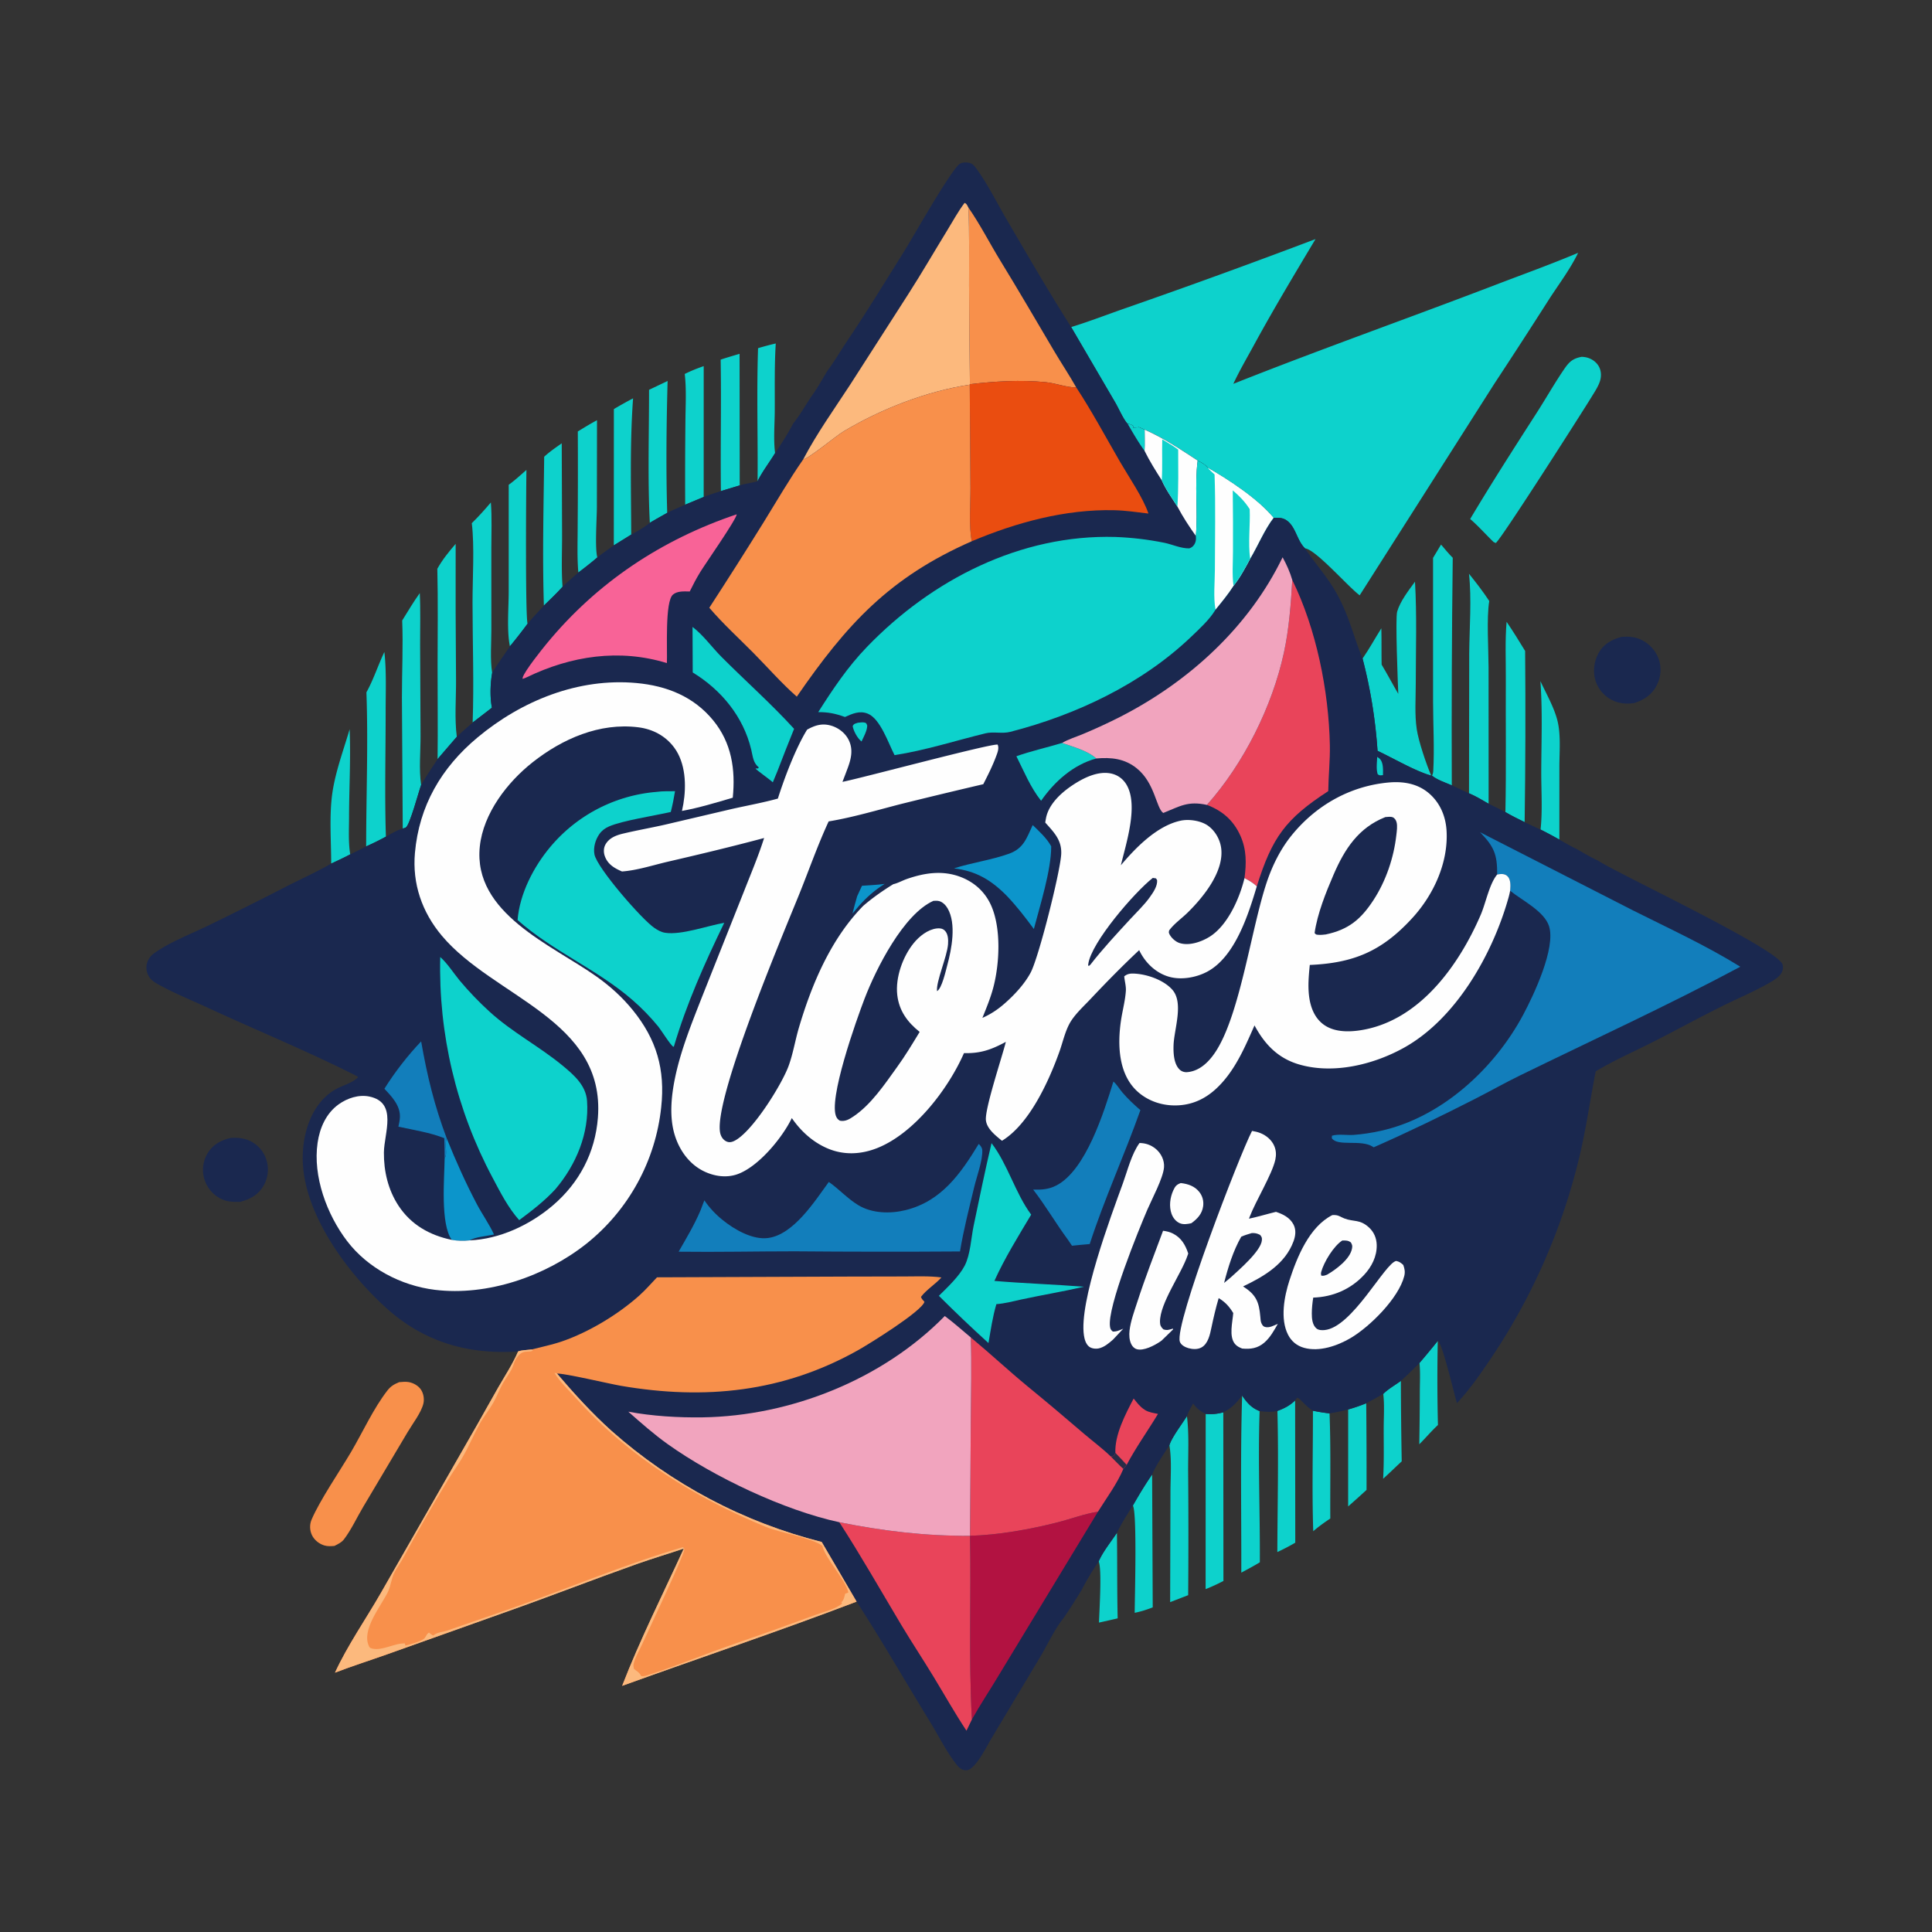 <svg xmlns="http://www.w3.org/2000/svg" width="1024" height="1024"><rect width="100%" height="100%" fill="#333333" stroke="none"/><path fill="#0DD2CC" d="M582.325 827.577c2.199-5.108 6.56-10.473 9.671-15.152.224 15.108.043 30.239.392 45.34q-4.944 1.147-9.9 2.239c.171-6.214 1.656-28.225-.163-32.427m160.168-95.679q.064 21.329.446 42.654c-3.305 3.045-6.507 6.226-9.85 9.222.523-8.934.281-17.993.303-26.948.015-5.913.455-12.182-.23-18.037 2.53-2.547 6.412-4.749 9.331-6.891m19.548-21.178c-.268 14.791-.278 29.766.106 44.555-3.516 3.252-6.518 6.87-9.899 10.226q.25-14.084.294-28.17c.023-4.912.314-10.05-.183-14.931q4.934-5.763 9.682-11.68m-37.91 33.036q.224 22.96.17 45.921-4.822 4.438-9.751 8.757l.011-51.388a88 88 0 0 0 9.57-3.29M185.317 386.501c.631 15.477-.281 31.294-.314 46.806-.014 6.397-.421 13.198.623 19.52-3.306 1.754-6.686 3.32-10.083 4.887-.022-12.03-1.099-25.652.62-37.47 1.644-11.302 5.937-22.784 9.154-33.743m510.559 361.226c2.939.569 5.826 1.087 8.808 1.383.728 18.526.283 37.185.407 55.731-3.164 2.118-6.169 4.245-9.042 6.747-.716-21.204-.121-42.638-.173-63.861m-294.09-563.179q4.652-1.405 9.386-2.501c-.75 11.871-.465 23.837-.535 35.728-.043 7.258-.737 15.188.173 22.37-2.957 4.877-6.764 9.798-9.273 14.87.198-23.463-.541-47.02.249-70.467m208.865 596.976.319 70.422c-3.182 1.22-6.213 2.204-9.557 2.876.022-7.943 1.328-53.001-.963-56.859 3.187-5.573 6.53-11.172 10.201-16.439M344.016 206.608l9.831-4.685c-.639 23.167-.887 46.728-.215 69.888-3.061 1.773-6.197 3.45-9.209 5.3-1.18-23.346-.401-47.115-.407-70.503m472.418 154.378c3.103 6.687 7.365 14.072 9.1 21.209 1.838 7.567.945 16.849.968 24.65l-.001 38.159q-4.92-2.784-9.972-5.322c1.092-9.954.338-20.731.368-30.779.048-15.896.726-32.063-.463-47.917m-491.07-144.164q5.014-2.983 10.183-5.689c-1.751 23.848-1.059 48.288-.986 72.205l-9.228 5.719zm37.564-18.612c3.286-1.652 6.58-2.941 10.05-4.156l-.013 69.354-9.802 4.084q-.113-21.942.123-43.882c.048-8.321.602-17.146-.358-25.4m19.035-7.597c3.312-1.116 6.679-2.081 10.026-3.087l.072 69.74-9.968 3.021c-.276-23.221.277-46.454-.13-69.674m304.482 551.649.074 75.397a113 113 0 0 1-9.5 4.957c.067-24.878.724-49.938.037-74.798 3.695-1.347 6.489-2.799 9.389-5.556M306.253 228.687c3.355-2.061 6.696-4.108 10.171-5.962l-.065 46.196c-.045 6.462-1.113 21.563.232 26.534-3.259 2.802-6.625 5.407-10.051 7.999-.715-8.076-.352-16.508-.363-24.633q.207-25.067.076-50.134m-17.822 13.391c2.886-2.653 6.107-4.85 9.301-7.11l.178 48.857c.01 8.978-.431 18.229.253 27.174-3.136 3.483-6.513 6.704-9.887 9.953-.833-26.203-.143-52.653.155-78.874m-9.403 7.004c-.173 8.764-.648 77.943.606 81.493q-4.516 6.114-9.362 11.971c-1.713-8.048-.662-20.471-.651-28.901l.008-56.691c3.297-2.393 6.324-5.202 9.399-7.872m379.327 490.601c2.447 3.667 5.017 6.612 9.271 8.213-.913 26.607.251 53.504.118 80.149-3.195 1.962-6.531 3.705-9.824 5.497.064-31.268-.525-62.605.435-93.859m-9.98 8.876.067 89.386c-3.104 1.612-6.18 3.055-9.439 4.325l.041-92.878c3.346.297 6.11.032 9.331-.833m-19.28 2.001c1.235 9.772.546 20.345.646 30.254q.263 32.33.013 64.661l-9.55 3.688.162-57.578c-.017-8.208.777-17.578-.551-25.618 1.181-4.062 6.824-11.392 9.28-15.407M194.208 366.946c3.751-6.711 6.191-14.428 9.518-21.396 1.158 10.353.665 21.196.675 31.612.021 22.05-.583 44.245.135 66.276-3.429 1.884-6.892 3.569-10.459 5.177-.007-27.146 1.12-54.562.131-81.669"/><path fill="#1A284F" d="M122.368 603.095c3.793-.169 7.195.096 10.635 1.855q.734.377 1.426.825.692.449 1.336.964t1.233 1.093 1.118 1.21q.528.633.99 1.316.463.683.855 1.409t.708 1.487q.318.762.557 1.551.131.422.239.85.109.429.196.862.086.433.15.87.064.438.106.878.041.439.06.881.019.441.015.883t-.031.883-.076.88-.121.875-.166.868-.211.858-.254.846-.298.832-.34.815q-.181.403-.382.797-.201.393-.422.776c-2.823 4.919-7.067 7.129-12.335 8.541-3.674.11-6.983.04-10.365-1.653q-.394-.201-.778-.423-.383-.221-.755-.462-.371-.24-.73-.5-.359-.259-.704-.537-.345-.277-.675-.572t-.645-.606q-.314-.312-.613-.639-.298-.327-.579-.669t-.544-.698-.508-.725-.47-.751-.43-.773-.39-.794-.349-.814q-.165-.411-.307-.83-.143-.419-.264-.845-.122-.425-.221-.856-.1-.43-.177-.866-.077-.435-.132-.874-.054-.438-.085-.879t-.04-.883.006-.884q.014-.442.052-.882.037-.441.098-.879.06-.438.143-.872t.188-.864q.106-.429.234-.852.127-.423.277-.839.149-.416.32-.824t.363-.806.404-.786.445-.764c2.836-4.603 7.123-6.828 12.243-8.004m737.115-265.548c3.691-.248 6.823-.101 10.268 1.481q.813.376 1.585.832.773.455 1.496.984.723.53 1.39 1.128.667.599 1.272 1.26.605.662 1.141 1.38t.998 1.486.846 1.578.686 1.654c1.588 4.497 1.172 9.412-.941 13.67-2.575 5.188-6.645 7.815-11.935 9.608-4.1.625-8.064.337-11.824-1.548q-.398-.198-.785-.417-.386-.218-.762-.455-.375-.238-.738-.495-.362-.256-.711-.531-.35-.275-.684-.567t-.654-.601-.623-.634-.589-.664-.555-.694q-.268-.354-.518-.721t-.481-.747-.442-.77q-.212-.391-.403-.792t-.361-.811q-.171-.411-.32-.829t-.277-.844c-1.371-4.662-.683-10.024 1.662-14.262 2.755-4.979 6.974-7.246 12.259-8.679"/><path fill="#0DD2CC" d="M241.508 288.254q-.118 35.994.199 71.987c.079 9.881-.854 20.491.407 30.271q-5.126 5.883-10.181 11.827c.198-16.521-.022-33.062-.003-49.586.02-17.093.272-34.213-.133-51.302 2.711-4.855 6.089-8.997 9.711-13.197m557.025 41.318c3.449 5.056 6.633 10.226 9.819 15.449q.399 45.368-.257 90.733c-3.436-1.704-6.895-3.367-10.195-5.328.481-23.496.092-47.047.22-70.553.054-9.963-.457-20.392.413-30.301m-576.038-15.219c.449 8.983.15 18.089.175 27.087l.235 48.32c.044 8.42-.926 18.039.302 26.3-1.35 3.633-6.051 21.545-8.193 22.572-.537.258-.986.358-1.548.512l-.438-69.437c-.008-13.587.692-27.258.145-40.829 3.034-4.876 5.968-9.861 9.322-14.525m37.676-48.053c.623 8.003.247 16.296.251 24.323l.012 43.258c.002 7.357-.713 15.551.419 22.789-1.009 5.737-1.215 12.691-.141 18.442l-10.194 7.849c.737-21.11-.049-42.465-.068-63.599-.012-12.742 1.101-29.772-.386-42.072 3.585-3.526 6.87-7.145 10.107-10.99m518.412 37.792c3.753 4.676 7.467 9.431 10.748 14.456-1.47 8.864-.391 25.577-.363 35.065l.031 72.399c-3.393-1.947-6.77-4.042-10.391-5.538l.102-74.188c.115-13.556 1.358-28.9-.127-42.194m-19.041-8.396 4.244-7.067c2.017 2.35 3.988 4.832 6.194 7.004q-.732 60.307-.503 120.616c-3.379-1.459-7.593-2.823-10.457-5.093.351-.84.582-1.501.632-2.422.665-12.205-.078-24.769-.098-37.016zm-9.567 12.604c1.045 17.915.414 36.17.406 54.135-.003 7.877-.643 16.264.515 24.031.952 6.388 5.069 18.6 7.654 24.584-7.777-1.97-20.587-9.442-28.424-13.096q-.826-12.39-2.815-24.647t-5.123-24.272c3.606-5.176 6.58-10.695 9.948-16.014.173 6.416.017 12.825.148 19.235 3.055 5.106 5.818 10.363 8.827 15.484-.242-6.125-1.612-40.014-.596-43.548 1.568-5.459 6.102-11.315 9.46-15.892"/><path fill="#F8904B" d="M211.566 732.577c1.649-.13 3.427-.343 5.063-.045 2.478.452 5.054 1.872 6.481 3.984 1.383 2.048 1.867 5.01 1.296 7.405-1.146 4.812-5.876 10.91-8.401 15.21l-23.414 39.397c-3.377 5.645-6.282 12.065-10.227 17.286-1.287 1.702-3.226 2.589-5.078 3.549-1.785.15-3.574.285-5.318-.225-2.785-.814-5.393-2.879-6.643-5.515-1.192-2.513-1.28-5.613-.19-8.169 4.399-10.311 14.92-25.65 20.937-35.871 6.151-10.447 11.906-23.146 19.277-32.612 1.774-2.278 3.573-3.31 6.217-4.394"/><path fill="#0DD2CC" d="M838.323 189.115c.69.034 1.368.1 2.049.227 2.71.504 5.254 2.076 6.765 4.415 1.471 2.279 1.726 5.139 1.026 7.729-.839 3.104-2.994 6.246-4.657 8.983-4.073 6.701-48.222 75.947-50.726 77.336l-1.136-.509c-4.187-4.033-8.006-8.412-12.417-12.216 11.353-19.071 23.329-37.7 35.319-56.372 4.765-7.42 9.152-15.162 14.086-22.458 2.836-4.194 4.583-6.159 9.691-7.135m-141.067-62.402c-11.094 18.562-22.154 36.941-32.506 55.94-3.746 6.875-7.752 13.704-11.063 20.795 45.875-18.239 92.49-34.666 138.591-52.326 14.72-5.639 29.64-10.997 44.166-17.118-4.266 8.743-10.061 16.37-15.329 24.501q-14.397 22.574-29.12 44.936L720.659 315.53c-6.086-4.486-23.38-24.4-28.961-24.874-4.008-3.925-4.718-10.101-8.484-13.774-2.595-2.532-4.803-2.483-8.203-2.444-8.299-10.041-23.686-20.143-34.941-26.565-1.381-1.809-3.317-2.69-5.27-3.749-9.298-6.051-17.883-11.868-28.096-16.384l-3.018-1.322a36 36 0 0 1-3.181.279l.093-.963c-1.018-.724-1.708-.927-2.933-1.143-1.962-1.831-4.93-8.47-6.492-11.141l-23.433-40.099c9.982-3.06 19.692-6.877 29.556-10.281q50.226-17.503 99.96-36.357"/><path fill="#1A284F" d="M448.111 182.066c10.898-16.067 21.025-32.762 31.339-49.208 4.06-6.474 25.163-43.875 29.456-46.15 1.343-.71 3.427-.716 4.865-.367 1.81.44 2.658 1.566 3.705 2.997 6.05 8.27 10.825 18.041 16.01 26.892 11.189 19.101 22.372 38.45 34.254 57.121l23.433 40.099c1.562 2.671 4.53 9.31 6.492 11.141 1.225.216 1.915.419 2.933 1.143l-.093.963a36 36 0 0 0 3.181-.279l3.018 1.322c10.213 4.516 18.798 10.333 28.096 16.384 1.953 1.059 3.889 1.94 5.27 3.749 11.255 6.422 26.642 16.524 34.941 26.565 3.4-.039 5.608-.088 8.203 2.444 3.766 3.673 4.476 9.849 8.484 13.774 5.262 7.907 11.775 15.051 16.445 23.32 7.032 12.45 8.941 22.662 14.045 35.059q3.134 12.015 5.123 24.272t2.815 24.647c7.837 3.654 20.647 11.126 28.424 13.096l.47.106c2.864 2.27 7.078 3.634 10.457 5.093l9.131 4.225c3.621 1.496 6.998 3.591 10.391 5.538q4.491 2.126 8.901 4.414c3.3 1.961 6.759 3.624 10.195 5.328 2.802 1.325 5.592 2.693 8.434 3.928q5.052 2.538 9.972 5.322c2.978 1.685 5.939 3.467 9.038 4.917 3.79 2.142 7.557 4.431 11.511 6.256l.546.35c11.94 7.513 95.501 46.743 97.244 54.841.37 1.721.062 3.369-.951 4.82-1.096 1.571-2.783 2.757-4.4 3.738-8.053 4.882-17.268 8.699-25.735 12.875-12.753 6.29-25.214 13.16-37.899 19.588-9.95 5.041-20.575 9.689-30.097 15.448-3.167 16.221-5.344 32.337-9.404 48.416q-1.736 6.959-3.774 13.835t-4.377 13.656q-2.337 6.78-4.969 13.451t-5.554 13.222-6.126 12.966-6.688 12.685-7.237 12.38-7.771 12.052c-5.342 7.923-11.095 16.224-17.647 23.188-1.864-6.379-7.046-28.771-9.766-32.792l-.404-.176q-4.748 5.917-9.682 11.68c-3.229 3.24-6.454 6.447-9.866 9.498-2.919 2.142-6.801 4.344-9.331 6.891-2.989 1.701-5.974 3.39-9.031 4.967a88 88 0 0 1-9.57 3.29c-3.288.851-6.52 1.542-9.877 2.064-2.982-.296-5.869-.814-8.808-1.383-2.337-1.468-4.095-3.236-6.01-5.193-.832-.85-1.2-1.306-2.393-1.704l-1.028 1.432c-2.9 2.757-5.694 4.209-9.389 5.556-3.224.783-6.192.489-9.43.078-4.254-1.601-6.824-4.546-9.271-8.213-3.031 3.875-5.494 6.671-9.98 8.876-3.221.865-5.985 1.13-9.331.833-3.013-1.523-4.709-2.821-6.675-5.537-1.145 2.171-2.495 4.376-3.274 6.705-2.456 4.015-8.099 11.345-9.28 15.407-3.106 4.968-6.904 10.147-9.164 15.557-3.671 5.267-7.014 10.866-10.201 16.439-2.956 4.656-6.052 9.49-8.454 14.462-3.111 4.679-7.472 10.044-9.671 15.152-3.317 4.851-6.423 10.02-9.089 15.259-3.083 4.906-6.102 9.865-9.423 14.614-4.885 6.073-8.345 13.762-12.301 20.464l-25.687 42.906c-3.002 4.94-6.497 12.555-10.955 16.284-1.143.956-2.203 1.34-3.7 1.096-1.785-.291-3.062-1.522-4.133-2.878-5.403-6.837-9.635-15.464-14.21-22.912-12.995-21.152-25.29-42.675-38.815-63.508-41.115 15.658-82.877 29.688-124.258 44.627 9.423-24.387 21.748-48.901 32.695-72.767-8.286 2.787-16.651 5.275-24.895 8.196-23.027 8.16-45.798 17.07-68.816 25.213l-63.333 22.569c-9.277 3.301-18.656 6.281-27.855 9.804 6.687-14.516 16.249-28.188 24.224-42.078l51.318-89.609c3.719-6.48 7.269-13.056 11.012-19.521 3.632-6.274 7.622-12.394 10.522-19.05q-.7.06-1.403.098c-25.906 1.402-48.72-5.345-68.298-22.946-20.431-18.365-43.1-48.851-44.419-77.054-.676-14.443 4.162-31.729 17.722-39.215 3.494-1.929 8.901-3.293 11.596-6.277l-.545-.144.46-.089c-26.002-13.226-53.088-24.247-79.546-36.511-8.878-4.116-18.341-7.89-26.843-12.716-1.637-.929-3.162-1.949-4.215-3.547-1.397-2.119-1.909-4.785-1.251-7.25.606-2.271 2.044-4.148 3.943-5.496 8.343-5.923 19.379-10.103 28.617-14.599q21.067-10.261 41.898-20.993c7.737-3.916 15.688-7.5 23.201-11.833 3.397-1.567 6.777-3.133 10.083-4.887 2.853-1.314 5.646-2.795 8.451-4.212 3.567-1.608 7.03-3.293 10.459-5.177 2.896-1.573 5.744-3.394 8.93-4.294.562-.154 1.011-.254 1.548-.512 2.142-1.027 6.843-18.939 8.193-22.572 2.715-4.69 5.757-9.189 8.726-13.721q5.055-5.944 10.181-11.827c2.708-2.603 5.599-5.051 8.404-7.551l10.194-7.849c-1.074-5.751-.868-12.705.141-18.442 2.876-4.873 6.283-9.417 9.419-14.124q4.846-5.857 9.362-11.971c2.765-3.293 5.758-6.431 8.642-9.623 3.374-3.249 6.751-6.47 9.887-9.953 2.666-2.632 5.571-5.061 8.377-7.545 3.426-2.592 6.792-5.197 10.051-7.999 2.802-2.249 5.831-4.288 8.742-6.398l9.228-5.719c3.397-1.807 6.864-3.806 9.862-6.227 3.012-1.85 6.148-3.527 9.209-5.3 3.103-1.56 6.36-2.897 9.531-4.319l9.802-4.084c2.993-1.186 6.063-2.138 9.128-3.121l9.968-3.021c3.118-1.03 6.407-1.206 9.476-2.251 2.509-5.072 6.316-9.993 9.273-14.87 3.365-5.027 6.757-10.214 9.538-15.588 3.568-4.433 6.572-9.774 9.761-14.524 3.067-4.16 5.644-8.969 8.361-13.381 3.446-4.622 6.471-9.758 9.641-14.586"/><path fill="#0DD2CC" d="M729.927 401.177c.517.339 1.07.67 1.491 1.134 1.879 2.068 1.62 5.949 1.581 8.546-1.352.04-1.693.339-2.79-.534-.895-2.818-.342-6.191-.282-9.146m-275.282-18.102c1.258-.107 2.785-.413 3.991.019.669.239.718.805.998 1.4-.012 2.848-1.851 5.919-2.984 8.505-2.14-1.642-4.237-5.474-4.704-8.146.658-1.349 1.325-1.275 2.699-1.778m143.02-158.484c1.225.216 1.915.419 2.933 1.143l-.093.963a36 36 0 0 0 3.181-.279l3.018 1.322c-.014 3.679.24 7.57-.062 11.229-3.288-4.528-6.16-9.542-8.977-14.378"/><path fill="#0C95CB" d="M468.891 468.471c-5.27 3.329-9.484 7.011-13.625 11.664l-3.432 4.093c.742-3.088 1.605-6.134 2.475-9.188l2.558-5.566c3.994-.287 8.062-.429 12.024-1.003"/><path fill="#FEFEFE" d="M625.842 627.046c3.823.434 7.416 1.632 9.865 4.787 1.673 2.157 2.35 4.793 1.985 7.498-.547 4.043-3.089 6.707-6.246 8.996-1.992.445-4.187.832-6.133 0-2.061-.881-3.579-2.825-4.34-4.89-1.461-3.962-.839-8.766.899-12.529 1-2.166 1.698-3.042 3.97-3.862"/><path fill="#E9445A" d="M591.174 770.087c-.422-9.645 5.32-20.508 9.682-28.843 1.736 2.159 3.352 4.368 5.718 5.872.168.107.332.222.503.326 1.928 1.165 4.501 1.5 6.684 1.959-5.374 8.917-11.769 17.85-16.616 27.021z"/><path fill="#0DD2CC" d="M562.922 393.771c5.67 2.004 13.63 4.109 18.111 8.234-12.25 3.353-22.133 12.232-29.228 22.425-5.702-7.182-8.998-15.467-13.097-23.603 7.858-2.786 16.211-4.623 24.214-7.056"/><path fill="#0C95CB" d="M236.846 603.547c4.809 11.873 9.941 23.39 15.923 34.728 2.84 5.384 6.539 10.518 9.059 16.031-3.685.841-9.874 1.243-12.954 3.12q-2.356.276-4.727.207-2.37-.069-4.706-.482c-6.098-8.467-3.914-32.436-3.769-43.288 1.789-2.573-.424-7.321 1.174-10.316"/><path fill="#FEFEFE" d="M606.704 227.74c10.213 4.516 18.798 10.333 28.096 16.384-1.713 13.056.201 26.737-.973 39.922-3.541-4.962-6.947-10.161-9.779-15.562-2.88-4.462-6.152-9.042-8.281-13.912-3.227-5.041-6.487-10.23-9.125-15.603.302-3.659.048-7.55.062-11.229"/><path fill="#0DD2CC" d="M616.023 232.906c2.889 1.708 5.769 3.368 8.44 5.408.019 10.046.224 20.14-.415 30.17-2.88-4.462-6.152-9.042-8.281-13.912.432-7.221.048-14.443.256-21.666"/><path fill="#127EBB" d="M203.74 577.063c5.513-8.816 12.304-17.581 19.476-25.106 3.248 18.55 6.988 33.931 13.63 51.59-1.598 2.995.615 7.743-1.174 10.316q-.017-5.306-.186-10.609c-7.625-3.039-16.313-4.318-24.326-6.095.327-1.623.738-3.325.807-4.982.261-6.196-4.289-10.939-8.227-15.114"/><path fill="#FEFEFE" d="M616.445 652.335c1.925.247 3.636.632 5.37 1.541 4.364 2.287 6.478 6.009 7.974 10.506l-.301.887c-3.225 9.729-14.827 25.47-14.669 35.434.028 1.733.514 2.684 1.793 3.882 2.039.695 3.093.178 5.086-.398l.029.466-6.061 5.889q-.425.317-.865.611c-2.952 1.984-8.672 5.004-12.289 3.94-1.363-.4-2.324-1.443-2.93-2.684-1.052-2.152-1.176-4.866-.902-7.207.592-5.063 2.545-10.264 4.108-15.11 4.125-12.783 8.994-25.176 13.657-37.757"/><path fill="#0C95CB" d="M547.358 437.308c3.426 3.296 7.546 7.057 9.801 11.256.028 12.645-5.918 31.282-9.189 43.829-4.444-6.038-8.949-11.893-14.121-17.342-8.226-8.451-16.433-13.431-28.212-14.799 9.535-3.059 19.691-4.385 29.129-7.751 7.821-2.789 9.362-8.297 12.592-15.193"/><path fill="#0DD2CC" d="M367.057 332.286c5.612 4.221 10.397 10.915 15.383 15.915 12.72 12.758 26.299 24.773 38.443 38.095q-4.556 11.234-8.88 22.56l-2.401 5.797c-1.491-1.477-8.946-6.675-9.152-7.334l1.378-.053.357-.495c-3.062-2.519-3.151-5.855-4.031-9.513-4.207-17.487-15.829-31.561-30.991-40.838z"/><path fill="#FEFEFE" d="M603.967 605.814c3.186.038 6.048 1.021 8.534 3.051 2.88 2.353 4.747 6.072 4.449 9.843-.453 5.742-6.394 16.755-8.813 22.391-4.512 10.509-21.373 51.707-19.811 62.04.197 1.302.466 1.773 1.471 2.587 1.996.163 3.748-.763 5.562-1.496l-5.374 5.723c-2.171 1.917-4.686 4.082-7.578 4.713-1.665.364-3.875.126-5.231-.976-1.672-1.359-2.352-3.83-2.663-5.866-2.702-17.695 14.138-62.766 20.657-80.691 2.501-6.878 4.529-15.405 8.797-21.319"/><path fill="#127EBB" d="M590.126 573.231c1.76 1.457 3.244 4.025 4.763 5.798 2.959 3.451 6.116 6.405 9.546 9.365-8.44 23.83-19.049 46.908-26.863 70.983-3.133.221-6.268.585-9.394.888l-2.293-3.372c-6.365-8.626-11.704-17.872-18.298-26.393 4.422.16 8.173-.072 12.219-2.134 15.743-8.024 25.318-39.021 30.32-55.135"/><path fill="#0DD2CC" d="M525.532 605.883c8.699 11.377 12.503 26.39 21.011 37.9-6.791 11.372-14.05 23.052-19.496 35.128 15.807 1.334 31.671 1.832 47.473 3.087-11.045 2.536-22.316 4.407-33.411 6.799-4.307.966-8.594 2.095-13.008 2.425-1.992 6.705-2.993 13.743-4.194 20.623q-13.447-12.195-26.284-25.029c4.564-4.531 10.768-10.303 13.713-16.048 3.026-5.9 3.355-14.638 4.718-21.143 3.054-14.574 6.056-29.256 9.478-43.742"/><path fill="#FEFEFE" d="M706.162 644.019c.192-.003.384-.003.576-.011 2.698-.112 3.459.897 5.823 1.806 4.935 1.896 8.164.288 13.036 4.775 2.66 2.449 3.996 5.671 4.089 9.258.156 6.042-2.687 11.606-6.74 15.929-7.158 7.637-16.543 11.64-26.907 11.982-.444 2.794-.739 5.559-.754 8.391-.015 2.66.266 6.112 2.459 7.961 1.106.933 2.822.974 4.2.857 14.803-1.257 32.088-35.619 38.09-36.639 1.687.366 2.456.98 3.728 2.122.736 2.095 1.066 3.693.515 5.889-2.926 11.666-18.215 26.839-28.398 32.837-7.001 4.124-16.594 7.473-24.716 5.193-3.801-1.067-6.703-3.44-8.488-6.965-4.235-8.365-2.004-20.257.757-28.756 4.006-12.334 10.485-28.427 22.73-34.629"/><path fill="#1A284F" d="m711.462 657.479.219.003c1.806.008 2.847-.064 4.325 1.049.635 1.23.851 1.599.62 3.036-.922 5.727-8.552 11.31-13.241 14.037-1.241.418-1.814.774-3.111.488-.159-.676-.202-1.22-.02-1.901 1.409-5.264 6.634-13.813 11.208-16.712"/><path fill="#F8904B" d="M513.27 110.009c6.177 8.864 11.239 18.863 16.903 28.103 9.691 15.814 19.001 31.813 28.439 47.773 3.865 6.535 8.105 12.889 11.846 19.488-5.221-.012-10.827-2.274-16.132-2.802-13.274-1.321-27.031-.493-40.251 1.072q-.369-26.205-.451-52.413c-.038-13.753.248-27.489-.354-41.221"/><path fill="#B21241" d="M514.135 814.005c15.021-.406 31.871-3.429 46.418-7.141 7.098-1.812 14.164-4.514 21.397-5.643l-52.315 86.265c-4.752 7.993-9.959 15.747-14.501 23.856-1.785-32.306-.351-64.964-.999-97.337"/><path fill="#F86397" d="M390.476 272.594c-.257 2.835-16.445 25.925-19.26 30.491-2.081 3.375-3.9 6.862-5.647 10.419-2.919-.042-6.475-.36-8.869 1.626-4.383 3.635-2.915 29.515-3.238 36.325-25.173-7.739-50.822-3.837-74.235 7.497-.714.392-1.481.607-2.25.87.035-.284.014-.582.103-.854 1.16-3.531 9.953-14.529 12.587-17.735 26.742-32.538 61.036-55.27 100.809-68.639"/><path fill="#FEFEFE" d="M663.605 599.417c1.452.228 2.997.566 4.365 1.111 3.244 1.292 6.127 3.722 7.471 6.986.951 2.309 1.04 4.65.524 7.074-1.651 7.748-10.41 21.894-13.665 30.482l-.322.864c4.791-1.015 9.548-2.471 14.317-3.629 3.743 1.232 7.499 3.118 9.351 6.836 1.407 2.823 1.008 5.899-.048 8.768-4.472 12.146-15.73 18.652-26.741 23.921 6.828 4.355 8.463 8.135 9.134 16.007.099 1.157.137 2.754.715 3.789.449.803.773 1.351 1.659 1.645 2.287.758 4.837-.73 6.917-1.624-2.019 3.561-4.03 7.261-7.172 9.974-3.487 3.011-7.293 3.574-11.74 3.132-1.426-.549-2.8-1.214-3.801-2.415-3.33-3.994-1.278-11.606-.924-16.401-2.17-3.549-4.165-5.712-7.714-7.921-1.541 5.21-2.735 10.353-3.851 15.665-.764 3.633-1.754 8.621-5.36 10.542-2.021 1.076-4.609.942-6.761.347-1.723-.476-4.017-1.623-4.619-3.465-2.989-9.146 31.727-99.129 38.265-111.688"/><path fill="#1A284F" d="M663.47 653.556c1.827-.049 2.775.147 4.406.962.809 1.077 1.056 1.33.962 2.752-.375 5.71-12.231 15.854-16.595 19.861l-3.444 2.844c2.084-8.204 4.835-17.094 9.079-24.486 1.82-.822 3.683-1.365 5.592-1.933"/><path fill="#127EBB" d="M518.722 606.334c.329.267.477.364.766.732.549.699 1.079 1.54 1.133 2.452.32 5.381-2.931 14.058-4.254 19.579-2.709 11.302-5.666 22.729-7.544 34.201q-43.77.293-87.54-.077c-20.531.006-41.064.46-61.595.201 4.082-7.116 8.352-14.238 11.565-21.799l2.066-5.417q2.029 2.953 4.47 5.575t5.241 4.857c6.196 5.032 15.839 10.629 24.101 9.524 13.551-1.811 24.752-19.571 32.165-29.702 5.443 3.796 9.95 8.89 15.643 12.315 7.357 4.427 17.047 4.616 25.171 2.583 18.864-4.721 29.061-19.285 38.612-35.024"/><path fill="#E9445A" d="M444.856 806.81c23.144 4.662 45.614 7.335 69.279 7.195.648 32.373-.786 65.031.999 97.337l-2.887 5.964c-6.169-9.314-11.663-19.092-17.464-28.639-5.643-9.288-11.656-18.344-17.23-27.675-10.817-18.107-21.249-36.461-32.697-54.182"/><path fill="#FCB97D" d="M425.715 243.48c7.1-13.564 16.377-26.575 24.763-39.394l31.041-48.372c7.051-10.994 13.604-22.32 20.433-33.457 2.998-4.891 5.826-10.128 9.28-14.708 1.178.383 1.43 1.417 2.038 2.46.602 13.732.316 27.468.354 41.221q.082 26.208.451 52.413l-.098.237c-23.032 3.507-46.883 12.826-66.828 24.725-4.29 2.559-18.128 14.207-21.434 14.875"/><path fill="#E9445A" d="M684.939 307.412c12.721 25.916 19.334 58.731 19.91 87.497.162 8.145-.748 16.266-.844 24.401-22.675 14.758-29.712 24.433-37.885 50.482-1.985-1.914-4.116-3.095-6.51-4.397 1.044-7.813 1.121-15.119-2.177-22.448-3.653-8.119-9.442-13.173-17.741-16.339 19.487-21.85 34.64-52.192 40.823-80.769 2.712-12.537 3.681-25.647 4.424-38.427M514.552 708.881c10.18 8.44 19.838 17.462 30.055 25.891q15.17 12.428 30.025 25.23c4.683 3.972 9.7 7.715 14.116 11.968.144-.014.291-.005.431-.04 1.408-.352 1.39-.606 1.995-1.843l5.971 6.335-1.736 2.126c-3.3 7.837-8.945 15.481-13.459 22.673-7.233 1.129-14.299 3.831-21.397 5.643-14.547 3.712-31.397 6.735-46.418 7.141l.419-61.971c.116-14.385.474-28.771-.002-43.153"/><path fill="#292C47" d="m591.174 770.087 5.971 6.335-1.736 2.126c-2.305-2.075-4.459-4.39-6.661-6.578.144-.014.291-.005.431-.04 1.408-.352 1.39-.606 1.995-1.843"/><path fill="#EA4D10" d="M514.075 203.643c13.22-1.565 26.977-2.393 40.251-1.072 5.305.528 10.911 2.79 16.132 2.802 8.345 12.722 15.613 26.335 23.248 39.505 4.521 7.8 12.267 19.061 14.983 27.313-6.028-.726-12.062-1.628-18.139-1.77-25.85-.6-51.884 6.483-75.471 16.441-1.681-7.885-.682-19.887-.721-28.137l-.381-54.845z"/><path fill="#0DD2CC" d="M233.336 507.244c3.726 3.264 7.063 8.526 10.274 12.426q7.401 8.828 15.917 16.586c11.983 10.921 26.409 18.393 38.846 28.686 5.918 4.899 12.205 10.395 12.778 18.573 1.204 17.181-5.786 33.758-16.682 46.669-5.762 6.301-12.47 11.437-19.286 16.519-5.906-6.642-9.997-14.746-14.139-22.555q-1.787-3.35-3.466-6.755-1.678-3.405-3.247-6.863-1.568-3.457-3.024-6.964-1.456-3.506-2.799-7.057t-2.57-7.144-2.339-7.223-2.105-7.294-1.87-7.359q-.875-3.694-1.632-7.415t-1.392-7.463q-.636-3.743-1.152-7.504-.515-3.762-.909-7.538t-.667-7.563-.423-7.58-.179-7.59.066-7.592m114.713-87.538c3.137-.453 6.555-.29 9.731-.354-.601 3.728-1.323 7.355-2.256 11.015-8.466 1.938-25.628 4.558-32.704 7.651-2.097.916-3.788 2.139-5.119 4.019-2.119 2.993-3.344 7.202-2.621 10.855 1.422 7.185 25.052 34.364 31.736 38.907 1.774 1.205 3.604 2.268 5.755 2.594 8.599 1.305 22.318-3.718 31.29-5.284-10.359 21.364-19.968 42.809-26.695 65.607l-.256.077c-1.335-.539-6.493-8.814-7.966-10.641q-6.257-7.653-13.724-14.131c-18.617-16.249-42.337-25.862-60.901-42.396 1.129-13.946 8.481-28.152 17.353-38.749q.653-.781 1.326-1.546.672-.765 1.364-1.512.691-.748 1.401-1.479.709-.73 1.437-1.443.727-.712 1.472-1.407.745-.694 1.507-1.37.762-.675 1.541-1.332.778-.656 1.573-1.294.794-.637 1.604-1.254t1.635-1.214 1.665-1.173 1.694-1.131q.853-.556 1.72-1.09.868-.534 1.748-1.046t1.773-1.002q.892-.491 1.797-.959t1.82-.913 1.842-.868 1.864-.822 1.883-.776q.946-.376 1.902-.728.955-.353 1.919-.682.964-.328 1.935-.633t1.951-.585q.979-.281 1.965-.537.985-.256 1.977-.488t1.989-.439 1.999-.389 2.008-.339q1.006-.158 2.016-.29 1.009-.132 2.022-.24t2.028-.189"/><path fill="#F1A4BE" d="M679.811 295.372c2.095 3.817 3.906 7.857 5.128 12.04-.743 12.78-1.712 25.89-4.424 38.427-6.183 28.577-21.336 58.919-40.823 80.769-10.233-2.19-14.272.734-23.147 4.284-3.777-2.605-4.347-15.822-14.003-23.632-6.459-5.224-13.578-5.949-21.509-5.255-4.481-4.125-12.441-6.23-18.111-8.234 3.282-1.957 7.503-3.22 11.046-4.716q10.253-4.27 20.148-9.315c36.213-18.622 67.814-47.426 85.695-84.368"/><path fill="#127EBB" d="m784.465 441.103 81.22 41.512c18.959 9.51 38.674 18.58 56.713 29.775-38.263 20.451-77.891 38.621-116.862 57.668-8.059 3.939-15.873 8.363-23.864 12.436-17.549 8.945-35.555 17.69-53.59 25.605l-.482-.319c-6.252-4.033-18.707.081-21.715-4.512l.075-1.315c3.344-1.017 7.965-.175 11.549-.425q7.244-.572 14.335-2.163c32.119-7.092 60.102-32.809 75.417-61.402 5.669-10.582 17.422-35.511 13.768-47.047-2.527-7.975-14.393-13.737-20.63-18.794q.09-1.043.133-2.088c.069-1.955-.142-4.486-1.787-5.832-1.543-1.263-3.422-.995-5.216-.68.092-10.663-1.688-14.855-9.064-22.419"/><path fill="#F1A4BE" d="M333.019 748.217c12.604 2.374 26.589 3.197 39.384 3.007 46.707-.692 95.46-20.128 128.349-53.703 4.753 3.519 9.248 7.574 13.8 11.36.476 14.382.118 28.768.002 43.153l-.419 61.971c-23.665.14-46.135-2.533-69.279-7.195-29.168-6.271-66.529-23.983-90.87-41.331-7.424-5.29-14.144-11.241-20.967-17.262"/><path fill="#F8904B" d="M425.715 243.48c3.306-.668 17.144-12.316 21.434-14.875 19.945-11.899 43.796-21.218 66.828-24.725l.381 54.845c.039 8.25-.96 20.252.721 28.137-43.535 19.122-66.225 43.87-92.756 82.378-7.996-7.005-15.281-15.349-22.755-22.927-7.889-7.999-16.331-15.642-23.622-24.192 9.741-15.001 19.438-30.219 28.862-45.425 6.901-11.135 13.418-22.443 20.907-33.216"/><path fill="#FEFEFE" d="M664.915 543.487c-4.295 9.718-8.593 19.834-15.32 28.149-6.218 7.685-13.718 13.175-23.79 14.12-7.984.749-16.1-1.432-22.276-6.668-10.851-9.199-11.304-25.331-9.362-38.327.768-5.137 2.241-10.487 2.563-15.646.155-2.482-.655-5.128-.864-7.616 1.53-1.294 3.036-1.549 5.002-1.483 6.864.234 15.85 3.335 20.463 8.528 6.192 6.971.985 20.865.678 29.402-.146 4.051.103 9.921 3.175 12.908 1.086 1.057 2.53 1.527 4.027 1.41 7.096-.555 12.296-6.235 15.795-11.942 12.468-20.334 18.249-64.189 26.309-88.436 3.021-9.089 7.369-17.898 13.451-25.344 12.816-15.689 30.657-25.834 50.934-27.772 7.746-.741 15.47.418 21.6 5.63 5.993 5.094 8.985 12.311 9.416 20.034.937 16.837-6.885 33.811-18.077 46.053-16.081 17.589-31.005 23.946-54.423 24.961-.531 5.303-1.028 10.654-.445 15.975.643 5.864 2.664 11.735 7.522 15.434 5.265 4.009 12.541 4.215 18.85 3.343 31.578-4.365 52.891-34.049 64.642-61.264 2.691-6.234 4.478-15.915 8.47-21.075q.135-.171.274-.339c1.794-.315 3.673-.583 5.216.68 1.645 1.346 1.856 3.877 1.787 5.832q-.043 1.045-.133 2.088a42 42 0 0 1-.94 3.946c-8.404 29.727-27.709 63.928-55.375 79.276-16.176 8.974-37.496 14.168-55.679 8.791-11.127-3.291-18.113-10.667-23.49-20.648"/><path fill="#1A284F" d="M734.257 433.07c1.156-.081 2.741-.338 3.839.074 1.099.411 1.779 1.499 2.086 2.566.589 2.043.138 4.892-.101 6.995-1.351 11.936-5.482 24.138-12.037 34.235-6.669 10.272-13.269 15.809-25.378 18.337-1.268.129-2.585.32-3.858.195-1.168-.114-1.288-.011-2.048-.96 1.477-10.248 5.958-21.443 10.068-30.955 5.898-13.649 13.208-24.852 27.429-30.487"/><path fill="#0DD2CC" d="M634.8 244.124c1.953 1.059 3.889 1.94 5.27 3.749 11.255 6.422 26.642 16.524 34.941 26.565-4.764 6.172-8.312 14.826-12.405 21.693-2.625 4.905-5.33 9.986-8.818 14.334-2.823 4.437-6.23 8.541-9.548 12.617-.101.188-.19.383-.302.565-3.091 4.974-8.297 9.745-12.526 13.788-26.211 25.058-61.098 41.501-95.96 50.46-4.385 1.126-8.805-.286-13.27.808-15.918 3.901-31.845 9.041-48.052 11.525-3.233-6.199-7.498-19.253-14.176-21.969-4.325-1.759-8.153-.002-12.098 1.758-5.027-1.805-8.82-2.591-14.174-2.584 7.872-12.376 15.604-23.965 25.848-34.578 34.369-35.61 81.38-59.726 131.695-58.255q13.011.485 25.774 3.056c4.4.895 8.84 3.068 13.36 2.988.971-.383 1.503-.64 2.2-1.455 1.255-1.467 1.496-3.312 1.268-5.143 1.174-13.185-.74-26.866.973-39.922"/><path fill="#FEFEFE" d="M640.07 247.873c11.255 6.422 26.642 16.524 34.941 26.565-4.764 6.172-8.312 14.826-12.405 21.693-2.625 4.905-5.33 9.986-8.818 14.334-2.823 4.437-6.23 8.541-9.548 12.617-1.209-6.593-.332-14.561-.325-21.315.017-16.735.406-33.571-.172-50.293-1.299-1.155-2.551-2.27-3.673-3.601"/><path fill="#0DD2CC" d="M653.388 259.919c3.567 3.038 6.449 5.974 8.975 9.943.351 8.614-.94 17.767.243 26.269-2.625 4.905-5.33 9.986-8.818 14.334-.809-5.773-.295-12.229-.288-18.07q.084-16.238-.112-32.476"/><path fill="#FEFEFE" d="M248.874 657.426c15.994-.637 32.055-8.211 44.113-18.5 14.061-11.998 22.472-28.033 23.911-46.502 4.051-51.983-55.269-63.791-82.715-96.469-10.521-12.526-15.705-27.546-14.261-43.879 2.209-24.967 13.98-45.169 33.097-61.135 23.382-19.529 53.527-31.768 84.361-28.92 15.954 1.473 30.234 7.111 40.601 19.754 9.805 11.959 11.891 26.041 10.4 41.024-8.759 2.581-17.945 5.382-26.923 7.009q.402-1.82.724-3.656c1.675-9.767 1.25-21.735-4.874-29.97-4.625-6.218-11.394-9.751-19.002-10.706-20.474-2.57-40.227 6.091-56.003 18.54-13.442 10.607-26.141 27.072-27.989 44.602-3.744 35.533 38.243 52.199 61.916 69.013 7.166 5.09 13.589 10.901 19.136 17.727 12.653 15.567 17.263 31.571 15.082 51.491q-.139 1.315-.31 2.626t-.375 2.617-.44 2.607-.504 2.596-.568 2.582q-.3 1.288-.631 2.568-.332 1.28-.695 2.551t-.758 2.533-.82 2.513-.882 2.493-.944 2.47-1.004 2.446-1.064 2.42q-.548 1.204-1.124 2.393-.577 1.19-1.183 2.365t-1.241 2.335-1.298 2.303q-.664 1.144-1.355 2.271t-1.41 2.236q-.72 1.11-1.466 2.201t-1.519 2.164-1.573 2.126-1.624 2.086-1.676 2.045q-.85 1.012-1.725 2.003t-1.775 1.96-1.822 1.916q-.924.946-1.87 1.87-.946.923-1.915 1.823t-1.959 1.775-2.003 1.726-2.045 1.676c-21.765 17.291-52.526 27.919-80.419 24.478-17.86-2.203-35.481-11.421-46.478-25.828-10.703-14.022-18.237-34.286-15.645-52.078 1.157-7.936 4.495-15.618 11.193-20.418 4.542-3.255 10.615-5.276 16.202-4.123 15.213 3.14 7.836 19.5 7.75 29.676-.085 9.932 2.235 19.789 7.716 28.155 6.625 10.114 16.586 15.732 28.252 18.144q2.336.413 4.706.482t4.727-.207"/><path fill="#F8904B" d="m348.222 677.004 100.304-.386 30.766-.064c6.478-.008 13.251-.332 19.682.516-3.265 3.649-8 6.509-10.847 10.311.398 1.138 1.045 1.74 1.853 2.604-1.404 5.027-29.136 22.241-35.158 25.627-39.693 22.319-81.281 26.522-125.738 18.889-6.272-1.077-30.045-6.734-33.867-6.46 9.118 10.656 18.432 20.966 28.88 30.348q2.975 2.638 6.027 5.187 3.053 2.548 6.18 5.004t6.327 4.816q3.199 2.362 6.468 4.626 3.268 2.264 6.603 4.43t6.733 4.23 6.857 4.027 6.973 3.82q3.516 1.858 7.086 3.61 3.569 1.752 7.19 3.396 3.62 1.644 7.288 3.18 3.668 1.535 7.38 2.96 3.712 1.424 7.465 2.737 3.754 1.314 7.544 2.514 3.791 1.2 7.616 2.286t7.681 2.058l18.497 31.632c-41.115 15.658-82.877 29.688-124.258 44.627 9.423-24.387 21.748-48.901 32.695-72.767-8.286 2.787-16.651 5.275-24.895 8.196-23.027 8.16-45.798 17.07-68.816 25.213l-63.333 22.569c-9.277 3.301-18.656 6.281-27.855 9.804 6.687-14.516 16.249-28.188 24.224-42.078l51.318-89.609c3.719-6.48 7.269-13.056 11.012-19.521 3.632-6.274 7.622-12.394 10.522-19.05 1.978-.734 4.899-.733 7.034-1.008 5.384-1.412 10.922-2.508 16.189-4.317 14.272-4.902 29.765-14.27 40.991-24.309 3.37-3.015 6.273-6.383 9.382-9.648"/><path fill="#FCB97D" d="M274.626 716.286c1.978-.734 4.899-.733 7.034-1.008l.863.537c-.952.531-1.708.454-2.774.504-2.34.11-3.483.538-5.051 2.283-1.308 1.455-1.954 2.914-2.542 4.751-1.098 3.427-3.604 6.365-5.405 9.458-2.005 3.443-3.329 7.234-5.295 10.682-2.203 3.864-5.108 7.348-7.241 11.246-3.289 6.014-5.989 12.489-9.488 18.371-2.175 3.657-4.721 7.09-6.929 10.73q-12.66 20.876-24.334 42.32c-1.364 2.502-3.168 4.838-4.445 7.357-1.637 3.231-1.837 7.024-3.464 10.343-3.752 7.651-14.125 19.994-9.99 28.677.391.822.657.967 1.56 1.211 5.349 1.448 12.048-2.963 17.494-2.689l.208 1.167c2.254-.56 8.153-2.194 9.844-3.595 1.131-.937 1.332-2.624 2.733-3.341.196.171.389.345.587.513.556.47.98.772 1.617 1.091.227-.166.45-.338.68-.499 1.944-1.36 4.431-1.341 6.61-2.099l32.4-11.216c30.89-10.836 61.15-23.711 92.577-33.039.697.626.757.418.808 1.256.156 2.553-19.359 43.567-22.313 50.156-1.396 3.114-3.902 7.302-4.57 10.564-.169.827.051 1.697.196 2.509 1.68 1.478 2.818 1.661 3.826 3.83 1.396.357 2.966-.332 4.337-.769 11.232-3.579 22.238-8.001 33.297-12.071 11.38-4.188 22.905-8.035 34.318-12.142l20.607-7.499c4.003-1.423 8.496-2.508 12.153-4.677.639-.379 1.182-.797 1.757-1.265l-.42-.927.669.197-.351-.292c.126-.125.268-.236.378-.375.829-1.052 1.068-2.604 1.407-3.881l.773-.216.016.014.893-.403c-1.695-7.178-12.178-17.82-13.813-24.771-5.513-4.147-22.184-6.837-29.774-9.948-37.77-15.477-72.997-37.382-100.482-67.935-3.819-4.245-8.789-8.87-11.683-13.736.484.09.892.113 1.313.381 9.118 10.656 18.432 20.966 28.88 30.348q2.975 2.638 6.027 5.187 3.053 2.548 6.18 5.004t6.327 4.816q3.199 2.362 6.468 4.626 3.268 2.264 6.603 4.43t6.733 4.23 6.857 4.027 6.973 3.82q3.516 1.858 7.086 3.61 3.569 1.752 7.19 3.396 3.62 1.644 7.288 3.18 3.668 1.535 7.38 2.96 3.712 1.424 7.465 2.737 3.754 1.314 7.544 2.514 3.791 1.2 7.616 2.286t7.681 2.058l18.497 31.632c-41.115 15.658-82.877 29.688-124.258 44.627 9.423-24.387 21.748-48.901 32.695-72.767-8.286 2.787-16.651 5.275-24.895 8.196-23.027 8.16-45.798 17.07-68.816 25.213l-63.333 22.569c-9.277 3.301-18.656 6.281-27.855 9.804 6.687-14.516 16.249-28.188 24.224-42.078l51.318-89.609c3.719-6.48 7.269-13.056 11.012-19.521 3.632-6.274 7.622-12.394 10.522-19.05"/><path fill="#FEFEFE" d="M427.788 386.726c4.063-2.25 7.743-3.47 12.423-2.202 4.032 1.093 7.719 3.879 9.594 7.645 2.455 4.93 1.377 9.818-.436 14.736q-1.396 3.759-2.847 7.497c9.751-1.892 78.934-20.479 82.246-19.736.908 1.985-.149 4.434-.883 6.399-1.868 4.997-4.302 9.829-6.725 14.575q-21.788 5.093-43.507 10.47c-12.729 3.264-25.477 7.102-38.451 9.256-5.754 12.4-10.297 25.441-15.409 38.121-8.196 20.329-47.351 112.677-41.811 127.957.567 1.565 1.542 2.834 3.071 3.55 1.246.584 2.488.428 3.715-.098 9.366-4.017 25.375-29.632 29.138-39.748 2.411-6.485 3.532-13.676 5.496-20.342 6.822-23.154 17.001-47.267 34.15-64.706 5.021-4.333 10.292-7.979 15.912-11.47 2.206-.448 4.898-1.948 7.096-2.717 9.448-3.306 19.075-4.766 28.654-1.082 7.407 2.85 13.141 8.138 16.29 15.51 5.134 12.022 4.277 29.994 1.135 42.42-1.459 5.768-3.729 11.236-5.952 16.739 4.343-1.926 7.968-4.31 11.552-7.422 5.22-4.533 10.754-10.439 14.024-16.574 4.305-8.078 15.66-53.217 16.196-62.705.421-7.463-3.803-11.633-8.458-16.831q.189-1.262.436-2.513c1.469-7.234 7.898-13.168 13.8-17.135 5.765-3.875 13.615-7.889 20.73-6.327 3.395.745 6.168 2.75 7.987 5.711 6.693 10.899-.133 31.387-2.871 42.913 7.926-9.438 19.26-21.031 31.762-23.658 4.401-.924 10.753.01 14.485 2.727 3.74 2.722 6.305 7.227 6.909 11.792 1.645 12.432-9.444 26.008-17.647 34.103-3.203 3.161-7.261 5.948-9.919 9.568-.144.885-.292.999.108 1.864.926 2.003 3.292 4.147 5.405 4.809 5.033 1.576 11.181-.484 15.57-3.108 9.852-5.89 16.298-20.682 18.854-31.319 2.394 1.302 4.525 2.483 6.51 4.397-4.498 15.044-11.521 37.309-26.241 45.204-5.823 3.124-13.813 4.551-20.274 2.697-6.599-1.894-11.884-6.74-15.114-12.697a26 26 0 0 1-.705-1.403c-8.921 8.356-17.356 16.966-25.737 25.854-3.412 3.617-7.436 7.292-10.184 11.428-3.124 4.702-4.416 11.109-6.306 16.407-5.63 15.785-15.974 38.526-30.491 47.348-3.307-2.726-8.035-6.308-8.514-10.91-.629-6.04 8.566-33.491 10.568-41.513-7.686 4.13-13.345 6.185-22.197 5.968-8.344 19.048-26.34 42.525-45.97 50.319-8.665 3.441-17.788 3.863-26.442.141-7.801-3.355-14.047-9.109-18.834-16.027-5.006 10.392-17.579 25.683-28.741 29.715-5.929 2.142-12.539 1.134-18.092-1.639-7.644-3.818-12.77-11.083-15.23-19.116-2.902-9.478-1.854-20.331.093-29.886 3.011-14.776 8.782-28.982 14.252-42.977l22.358-56.247c3.663-9.359 7.648-18.711 10.679-28.296-16.954 4.539-33.9 8.589-50.991 12.551-7.921 1.837-16.245 4.598-24.338 5.189-3.999-1.733-7.503-3.726-9.089-8.085-.724-1.991-.714-4.345.337-6.223 1.929-3.448 5.574-4.864 9.211-5.738 7.351-1.766 14.828-3.064 22.206-4.733l35.512-8.332c8.114-1.827 16.432-3.32 24.439-5.524 3.519-11.079 9.429-26.713 15.503-36.541"/><path fill="#1A284F" d="m611.006 465.305 1.696.265.596.914c.248 3.181-2.1 6.56-3.897 9.075-2.983 4.177-6.91 7.857-10.38 11.632-7.182 7.811-14.59 15.737-21.099 24.118l-.803.676-.388-.299c.026-.237.045-.476.077-.713 1.542-11.516 24.564-38.095 34.198-45.668m-116.274 12.162c1.03-.045 2.165-.132 3.164.166 1.862.555 3.42 2.204 4.366 3.838 4.718 8.146 2.13 21.576-.181 30.088-.849 3.126-2.847 12.295-5.428 13.776-.631-4.94 5.328-18.274 5.825-24.87.18-2.378.072-5.579-1.82-7.332-1.153-1.069-2.664-1.223-4.152-1.043-4.78.578-9.247 4.139-12.198 7.749-5.8 7.097-9.784 18.231-8.747 27.444.959 8.512 5.427 14.488 11.871 19.659-3.875 6.381-7.67 12.71-12.061 18.757-6.497 9.047-13.689 19.756-23.001 26.03-2.308 1.555-4.383 2.793-7.208 2.264-.828-.535-1.278-.882-1.77-1.768-4.857-8.744 10.746-52.212 14.815-62.839 6.145-16.045 20.705-44.895 36.525-51.919"/></svg>